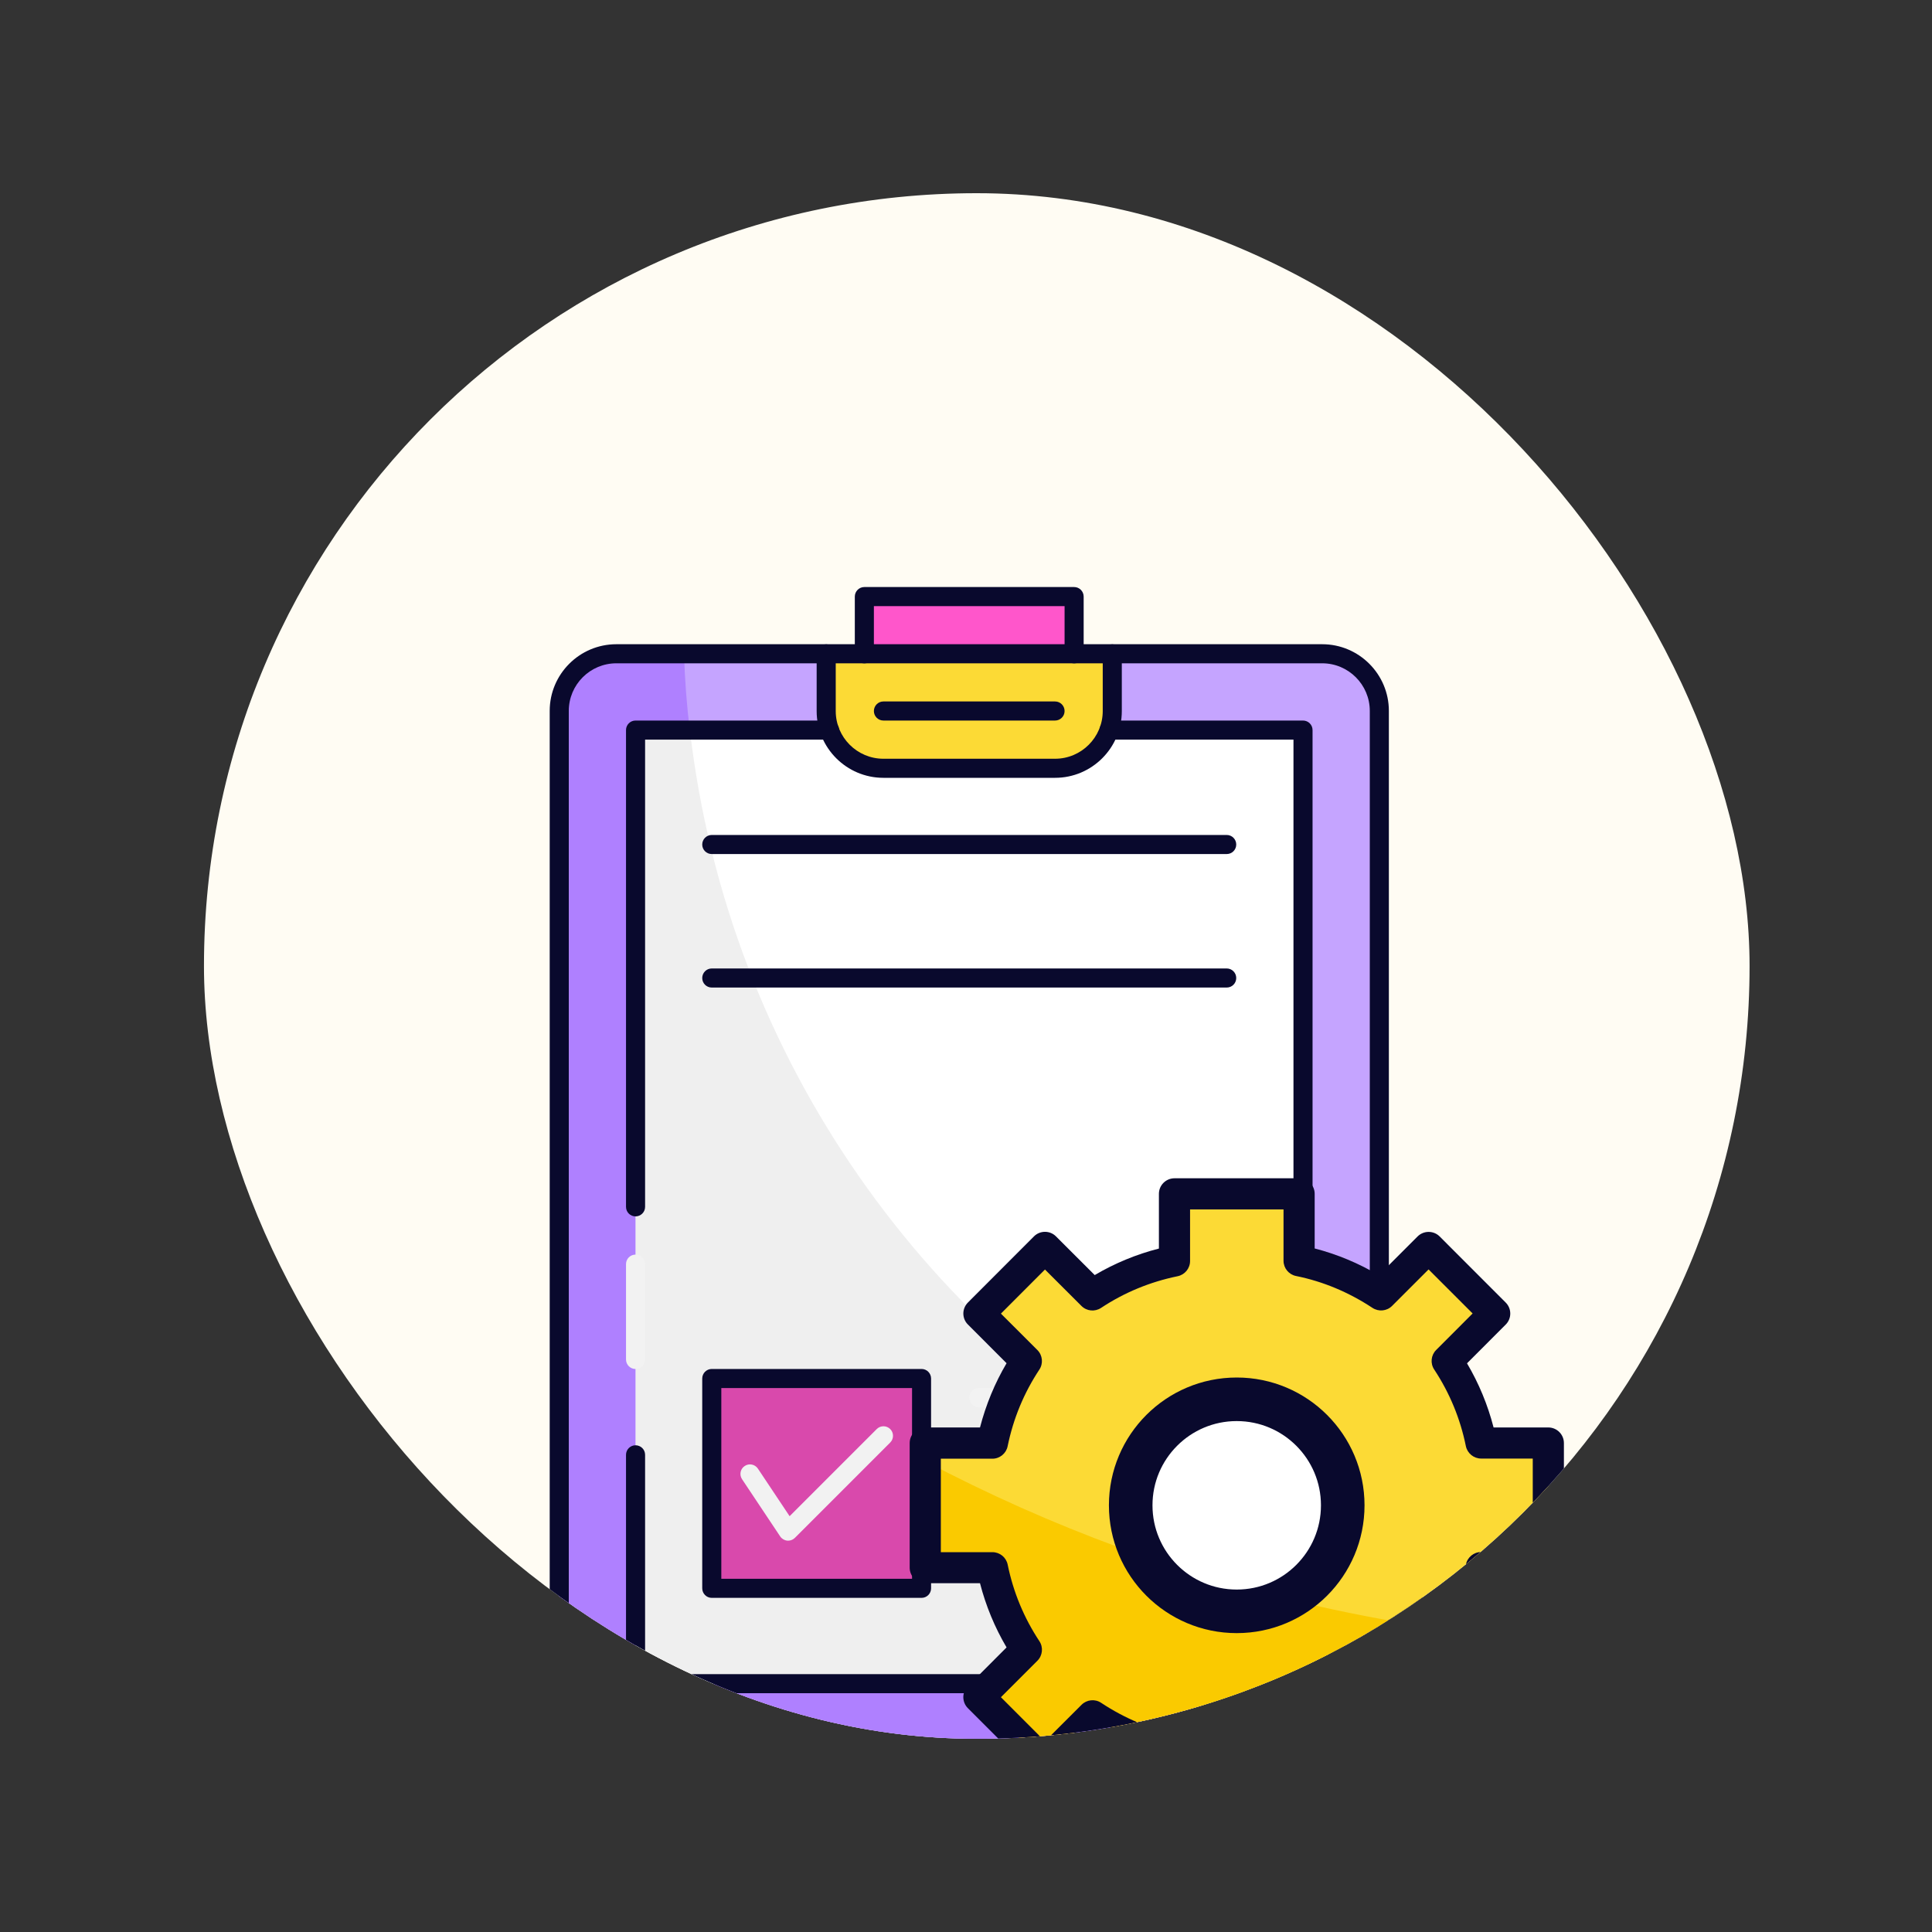 <svg width="40" height="40" viewBox="0 0 40 40" fill="none" xmlns="http://www.w3.org/2000/svg">
<rect x="0" y="0" width="40" height="40" fill="#333333" stroke="none"/>
<g clip-path="url(#clip0_2522_5680)">
<rect x="4.223" y="4" width="32" height="32" rx="16" fill="#FFFCF3"/>
<path d="M13.158 15.117V34.86H24.562L25.103 34.319C24.897 34.011 24.747 33.66 24.672 33.281H23.819V31.701H24.672C24.747 31.322 24.893 30.971 25.099 30.663L24.498 30.059L25.336 29.221L25.94 29.822C26.248 29.616 26.599 29.47 26.978 29.395V15.117H13.158ZM26.189 32.491C26.189 33.075 26.504 33.585 26.978 33.857V31.125C26.504 31.397 26.189 31.907 26.189 32.491Z" fill="white"/>
<path d="M25.103 34.319L24.562 34.86H13.158V15.117H14.284C15.073 21.924 19.227 27.709 25.04 30.765C24.862 31.05 24.739 31.366 24.672 31.701H23.819V33.281H24.672C24.747 33.66 24.897 34.011 25.103 34.319ZM26.978 31.654V33.857C26.504 33.585 26.189 33.075 26.189 32.491C26.189 32.108 26.327 31.756 26.556 31.484C26.694 31.543 26.836 31.599 26.978 31.654Z" fill="#EFEFEF"/>
<path d="M22.24 12.352H17.896V13.536H22.24V12.352Z" fill="#FF56CB"/>
<path d="M19.082 28.541H14.738V32.884H19.082V28.541Z" fill="#D949AC"/>
<path d="M27.37 13.537H12.761C12.105 13.537 11.576 14.066 11.576 14.722V35.254C11.576 35.91 12.105 36.439 12.761 36.439H26.976V35.59C26.596 35.515 26.249 35.361 25.937 35.156L25.333 35.76L24.496 34.923L24.559 34.859H13.156V15.117H26.976V28.542H28.555V14.722C28.555 14.066 28.026 13.537 27.37 13.537Z" fill="#C5A4FF"/>
<path d="M26.977 31.123V33.856C27.209 33.99 27.478 34.069 27.766 34.069C28.055 34.069 28.323 33.99 28.556 33.856V31.123C28.323 30.989 28.055 30.91 27.766 30.91C27.478 30.91 27.209 30.989 26.977 31.123Z" fill="#C5A4FF"/>
<path d="M26.976 35.59V36.439H12.761C12.105 36.439 11.576 35.91 11.576 35.254V14.722C11.576 14.066 12.105 13.537 12.761 13.537H14.162C14.178 14.07 14.218 14.595 14.281 15.117H13.156V34.859H24.559L24.496 34.923L25.333 35.76L25.937 35.156C26.249 35.361 26.596 35.515 26.976 35.59ZM28.555 32.206V33.856C28.322 33.991 28.054 34.07 27.765 34.07C27.477 34.07 27.209 33.991 26.976 33.856V31.653C27.493 31.858 28.018 32.044 28.555 32.206Z" fill="#AF80FF"/>
<path d="M23.029 13.537V14.722C23.029 15.376 22.498 15.906 21.845 15.906H18.29C17.636 15.906 17.105 15.376 17.105 14.722V13.537H23.029Z" fill="#FCDA35"/>
<path d="M27.767 34.266C26.787 34.266 25.99 33.469 25.99 32.489C25.99 31.509 26.787 30.712 27.767 30.712C28.747 30.712 29.544 31.509 29.544 32.489C29.544 33.469 28.747 34.266 27.767 34.266ZM27.767 31.107C27.005 31.107 26.385 31.727 26.385 32.489C26.385 33.251 27.005 33.871 27.767 33.871C28.529 33.871 29.149 33.251 29.149 32.489C29.149 31.727 28.529 31.107 27.767 31.107ZM26.977 29.589C26.868 29.589 26.78 29.5 26.78 29.392V15.313H22.961C22.852 15.313 22.764 15.224 22.764 15.115C22.764 15.006 22.852 14.918 22.961 14.918H26.977C27.086 14.918 27.175 15.006 27.175 15.115V29.392C27.175 29.501 27.086 29.589 26.977 29.589Z" fill="#09092D"/>
<path d="M26.978 34.055C26.869 34.055 26.781 33.966 26.781 33.857V31.121C26.781 31.012 26.869 30.924 26.978 30.924C27.087 30.924 27.176 31.012 27.176 31.121V33.857C27.176 33.966 27.087 34.055 26.978 34.055ZM24.561 35.056H13.158C13.049 35.056 12.961 34.967 12.961 34.858V30.12C12.961 30.011 13.049 29.923 13.158 29.923C13.267 29.923 13.356 30.011 13.356 30.12V34.661H24.561C24.67 34.661 24.759 34.749 24.759 34.858C24.759 34.967 24.67 35.056 24.561 35.056ZM13.158 25.184C13.049 25.184 12.961 25.096 12.961 24.987V15.115C12.961 15.006 13.049 14.918 13.158 14.918H17.174C17.283 14.918 17.372 15.006 17.372 15.115C17.372 15.224 17.283 15.313 17.174 15.313H13.356V24.987C13.356 25.096 13.267 25.184 13.158 25.184ZM28.558 34.054C28.449 34.054 28.36 33.966 28.36 33.857V31.121C28.36 31.012 28.449 30.924 28.558 30.924C28.667 30.924 28.755 31.012 28.755 31.121V33.857C28.755 33.966 28.667 34.054 28.558 34.054Z" fill="#09092D"/>
<path d="M26.978 36.635H12.761C12 36.635 11.381 36.015 11.381 35.254V14.718C11.381 13.957 12 13.338 12.761 13.338H27.375C28.135 13.338 28.755 13.957 28.755 14.718V29.389C28.755 29.498 28.666 29.586 28.557 29.586C28.448 29.586 28.36 29.498 28.36 29.389V14.718C28.36 14.175 27.918 13.733 27.375 13.733H12.761C12.218 13.733 11.776 14.175 11.776 14.718V35.255C11.776 35.797 12.218 36.24 12.761 36.24H26.978C27.087 36.24 27.175 36.328 27.175 36.437C27.175 36.546 27.087 36.635 26.978 36.635Z" fill="#09092D"/>
<path d="M21.844 16.104H18.29C17.528 16.104 16.908 15.484 16.908 14.722V13.537C16.908 13.428 16.997 13.34 17.106 13.34C17.215 13.34 17.303 13.428 17.303 13.537V14.722C17.303 15.266 17.746 15.709 18.29 15.709H21.844C22.388 15.709 22.831 15.266 22.831 14.722V13.537C22.831 13.428 22.919 13.34 23.029 13.34C23.137 13.34 23.226 13.428 23.226 13.537V14.722C23.226 15.484 22.606 16.104 21.844 16.104Z" fill="#09092D"/>
<path d="M21.844 14.918H18.29C18.181 14.918 18.093 14.83 18.093 14.721C18.093 14.612 18.181 14.523 18.29 14.523H21.844C21.953 14.523 22.041 14.612 22.041 14.721C22.041 14.83 21.953 14.918 21.844 14.918ZM22.239 13.734C22.13 13.734 22.041 13.645 22.041 13.536V12.549H18.093V13.536C18.093 13.645 18.004 13.734 17.895 13.734C17.786 13.734 17.698 13.645 17.698 13.536V12.352C17.698 12.243 17.786 12.154 17.895 12.154H22.239C22.348 12.154 22.436 12.243 22.436 12.352V13.536C22.436 13.645 22.348 13.734 22.239 13.734ZM25.398 17.682H14.736C14.627 17.682 14.539 17.594 14.539 17.485C14.539 17.376 14.627 17.287 14.736 17.287H25.398C25.507 17.287 25.595 17.376 25.595 17.485C25.595 17.594 25.507 17.682 25.398 17.682ZM25.398 20.446H14.736C14.627 20.446 14.539 20.358 14.539 20.249C14.539 20.14 14.627 20.051 14.736 20.051H25.398C25.507 20.051 25.595 20.14 25.595 20.249C25.595 20.358 25.507 20.446 25.398 20.446ZM19.08 33.082H14.736C14.627 33.082 14.539 32.993 14.539 32.884V28.541C14.539 28.432 14.627 28.343 14.736 28.343H19.08C19.189 28.343 19.277 28.432 19.277 28.541V32.884C19.277 32.993 19.189 33.082 19.08 33.082ZM14.934 32.687H18.883V28.738H14.934V32.687Z" fill="#09092D"/>
<path d="M16.317 31.898C16.311 31.898 16.304 31.897 16.298 31.897C16.239 31.891 16.186 31.859 16.153 31.81L15.363 30.625C15.303 30.534 15.327 30.412 15.418 30.352C15.508 30.291 15.631 30.315 15.692 30.407L16.348 31.391L18.152 29.587C18.229 29.51 18.354 29.51 18.431 29.587C18.508 29.664 18.508 29.789 18.431 29.866L16.457 31.84C16.42 31.877 16.369 31.898 16.317 31.898ZM21.845 29.134H20.266C20.157 29.134 20.068 29.045 20.068 28.936C20.068 28.827 20.157 28.739 20.266 28.739H21.845C21.954 28.739 22.043 28.827 22.043 28.936C22.043 29.045 21.954 29.134 21.845 29.134ZM22.635 32.687H20.266C20.157 32.687 20.068 32.599 20.068 32.49C20.068 32.381 20.157 32.292 20.266 32.292H22.635C22.744 32.292 22.832 32.381 22.832 32.49C22.832 32.599 22.744 32.687 22.635 32.687ZM23.425 30.318H20.266C20.157 30.318 20.068 30.23 20.068 30.121C20.068 30.012 20.157 29.923 20.266 29.923H23.425C23.534 29.923 23.622 30.012 23.622 30.121C23.622 30.23 23.534 30.318 23.425 30.318ZM13.158 28.344C13.049 28.344 12.961 28.255 12.961 28.146V26.172C12.961 26.063 13.049 25.975 13.158 25.975C13.267 25.975 13.356 26.063 13.356 26.172V28.146C13.356 28.255 13.267 28.344 13.158 28.344Z" fill="#F2F2F2"/>
<path d="M32.052 32.456V29.877H30.659C30.536 29.258 30.291 28.683 29.956 28.18L30.943 27.194L29.575 25.826L28.588 26.813C28.079 26.478 27.511 26.226 26.892 26.104V24.717H24.312V26.11C23.693 26.233 23.119 26.471 22.616 26.806L21.629 25.826L20.262 27.194L21.242 28.18C20.907 28.683 20.668 29.258 20.546 29.877H19.152V32.456H20.546C20.668 33.076 20.913 33.65 21.248 34.153L20.365 35.036L20.262 35.14L21.629 36.507L22.616 35.52C23.125 35.856 23.693 36.107 24.312 36.23V37.616H26.892V36.223C27.511 36.101 28.085 35.862 28.588 35.527L29.575 36.507L30.943 35.14L29.962 34.153C30.298 33.65 30.536 33.076 30.659 32.456H32.052ZM26.892 33.398C26.512 33.617 26.073 33.746 25.602 33.746C25.131 33.746 24.693 33.617 24.312 33.398C23.538 32.953 23.022 32.121 23.022 31.167C23.022 30.212 23.538 29.38 24.312 28.935C24.693 28.716 25.131 28.587 25.602 28.587C26.073 28.587 26.512 28.716 26.892 28.935C27.666 29.38 28.182 30.212 28.182 31.167C28.182 32.121 27.666 32.953 26.892 33.398Z" fill="#FCDA35"/>
<path d="M29.962 34.152C30.046 34.03 30.117 33.901 30.188 33.772C29.156 33.636 28.143 33.449 27.15 33.223C27.066 33.288 26.982 33.346 26.892 33.398C26.512 33.617 26.073 33.746 25.602 33.746C25.131 33.746 24.693 33.617 24.312 33.398C23.79 33.094 23.383 32.617 23.183 32.043C21.797 31.534 20.449 30.934 19.152 30.25V32.456H20.546C20.668 33.075 20.913 33.649 21.248 34.152L20.365 35.036L20.262 35.139L21.629 36.506L22.616 35.52C23.125 35.855 23.693 36.106 24.312 36.229V37.616H26.892V36.222C27.511 36.1 28.085 35.861 28.588 35.526L29.575 36.506L30.943 35.139L29.962 34.152Z" fill="#FACA00"/>
<path d="M26.896 37.939H24.316C24.138 37.939 23.994 37.795 23.994 37.617V36.486C23.53 36.366 23.086 36.18 22.666 35.932L21.863 36.734C21.737 36.86 21.533 36.86 21.407 36.734L20.039 35.366C19.913 35.24 19.913 35.035 20.039 34.91L20.84 34.108C20.595 33.693 20.411 33.248 20.29 32.779H19.157C18.979 32.779 18.834 32.635 18.834 32.457V29.877C18.834 29.699 18.979 29.554 19.157 29.554H20.29C20.412 29.084 20.595 28.639 20.84 28.224L20.04 27.423C19.979 27.363 19.945 27.281 19.945 27.195C19.945 27.11 19.98 27.027 20.04 26.967L21.407 25.598C21.533 25.472 21.738 25.472 21.863 25.598L22.665 26.399C23.079 26.155 23.524 25.97 23.994 25.85V24.717C23.994 24.539 24.139 24.395 24.317 24.395H26.897C27.075 24.395 27.219 24.539 27.219 24.717V25.848C27.683 25.968 28.128 26.153 28.547 26.402L29.35 25.599C29.476 25.474 29.681 25.474 29.806 25.599L31.174 26.968C31.3 27.094 31.3 27.298 31.174 27.424L30.373 28.226C30.618 28.641 30.802 29.085 30.923 29.554H32.056C32.234 29.554 32.379 29.699 32.379 29.877V32.457C32.379 32.635 32.234 32.779 32.056 32.779H30.922C30.801 33.249 30.617 33.694 30.372 34.109L31.173 34.91C31.234 34.971 31.267 35.053 31.267 35.139C31.267 35.224 31.233 35.306 31.173 35.367L29.805 36.736C29.679 36.861 29.475 36.861 29.349 36.736L28.548 35.934C28.133 36.179 27.688 36.363 27.218 36.484V37.617C27.219 37.795 27.074 37.939 26.896 37.939ZM24.639 37.294H26.574V36.227C26.574 36.073 26.681 35.942 26.832 35.911C27.402 35.794 27.936 35.573 28.416 35.255C28.545 35.17 28.714 35.187 28.823 35.295L29.577 36.049L30.489 35.137L29.735 34.383C29.626 34.274 29.61 34.104 29.694 33.976C30.013 33.496 30.233 32.963 30.35 32.391C30.381 32.241 30.513 32.133 30.666 32.133H31.734V30.198H30.666C30.513 30.198 30.38 30.09 30.349 29.94C30.233 29.37 30.013 28.838 29.694 28.355C29.609 28.228 29.626 28.058 29.734 27.95L30.489 27.194L29.577 26.282L28.821 27.038C28.712 27.146 28.544 27.162 28.415 27.078C27.924 26.754 27.392 26.531 26.832 26.418C26.681 26.387 26.574 26.255 26.574 26.102V25.04H24.639V26.107C24.639 26.261 24.531 26.392 24.381 26.423C23.81 26.54 23.277 26.76 22.796 27.079C22.667 27.163 22.499 27.147 22.39 27.038L21.635 26.284L20.723 27.197L21.478 27.951C21.586 28.059 21.603 28.23 21.518 28.357C21.2 28.838 20.979 29.37 20.862 29.943C20.831 30.093 20.699 30.201 20.546 30.201H19.479V32.136H20.547C20.7 32.136 20.832 32.243 20.863 32.394C20.979 32.963 21.2 33.496 21.519 33.978C21.604 34.106 21.586 34.276 21.478 34.384L20.723 35.139L21.635 36.052L22.392 35.296C22.501 35.188 22.67 35.17 22.798 35.255C23.288 35.58 23.821 35.802 24.381 35.916C24.531 35.946 24.639 36.078 24.639 36.232V37.294Z" fill="#09092D"/>
<circle cx="25.605" cy="31.166" r="2.195" fill="white" stroke="#09092D" stroke-width="0.902"/>
</g>
<defs>
<clipPath id="clip0_2522_5680">
<rect x="4.223" y="4" width="32" height="32" rx="16" fill="white"/>
</clipPath>
</defs>
</svg>
